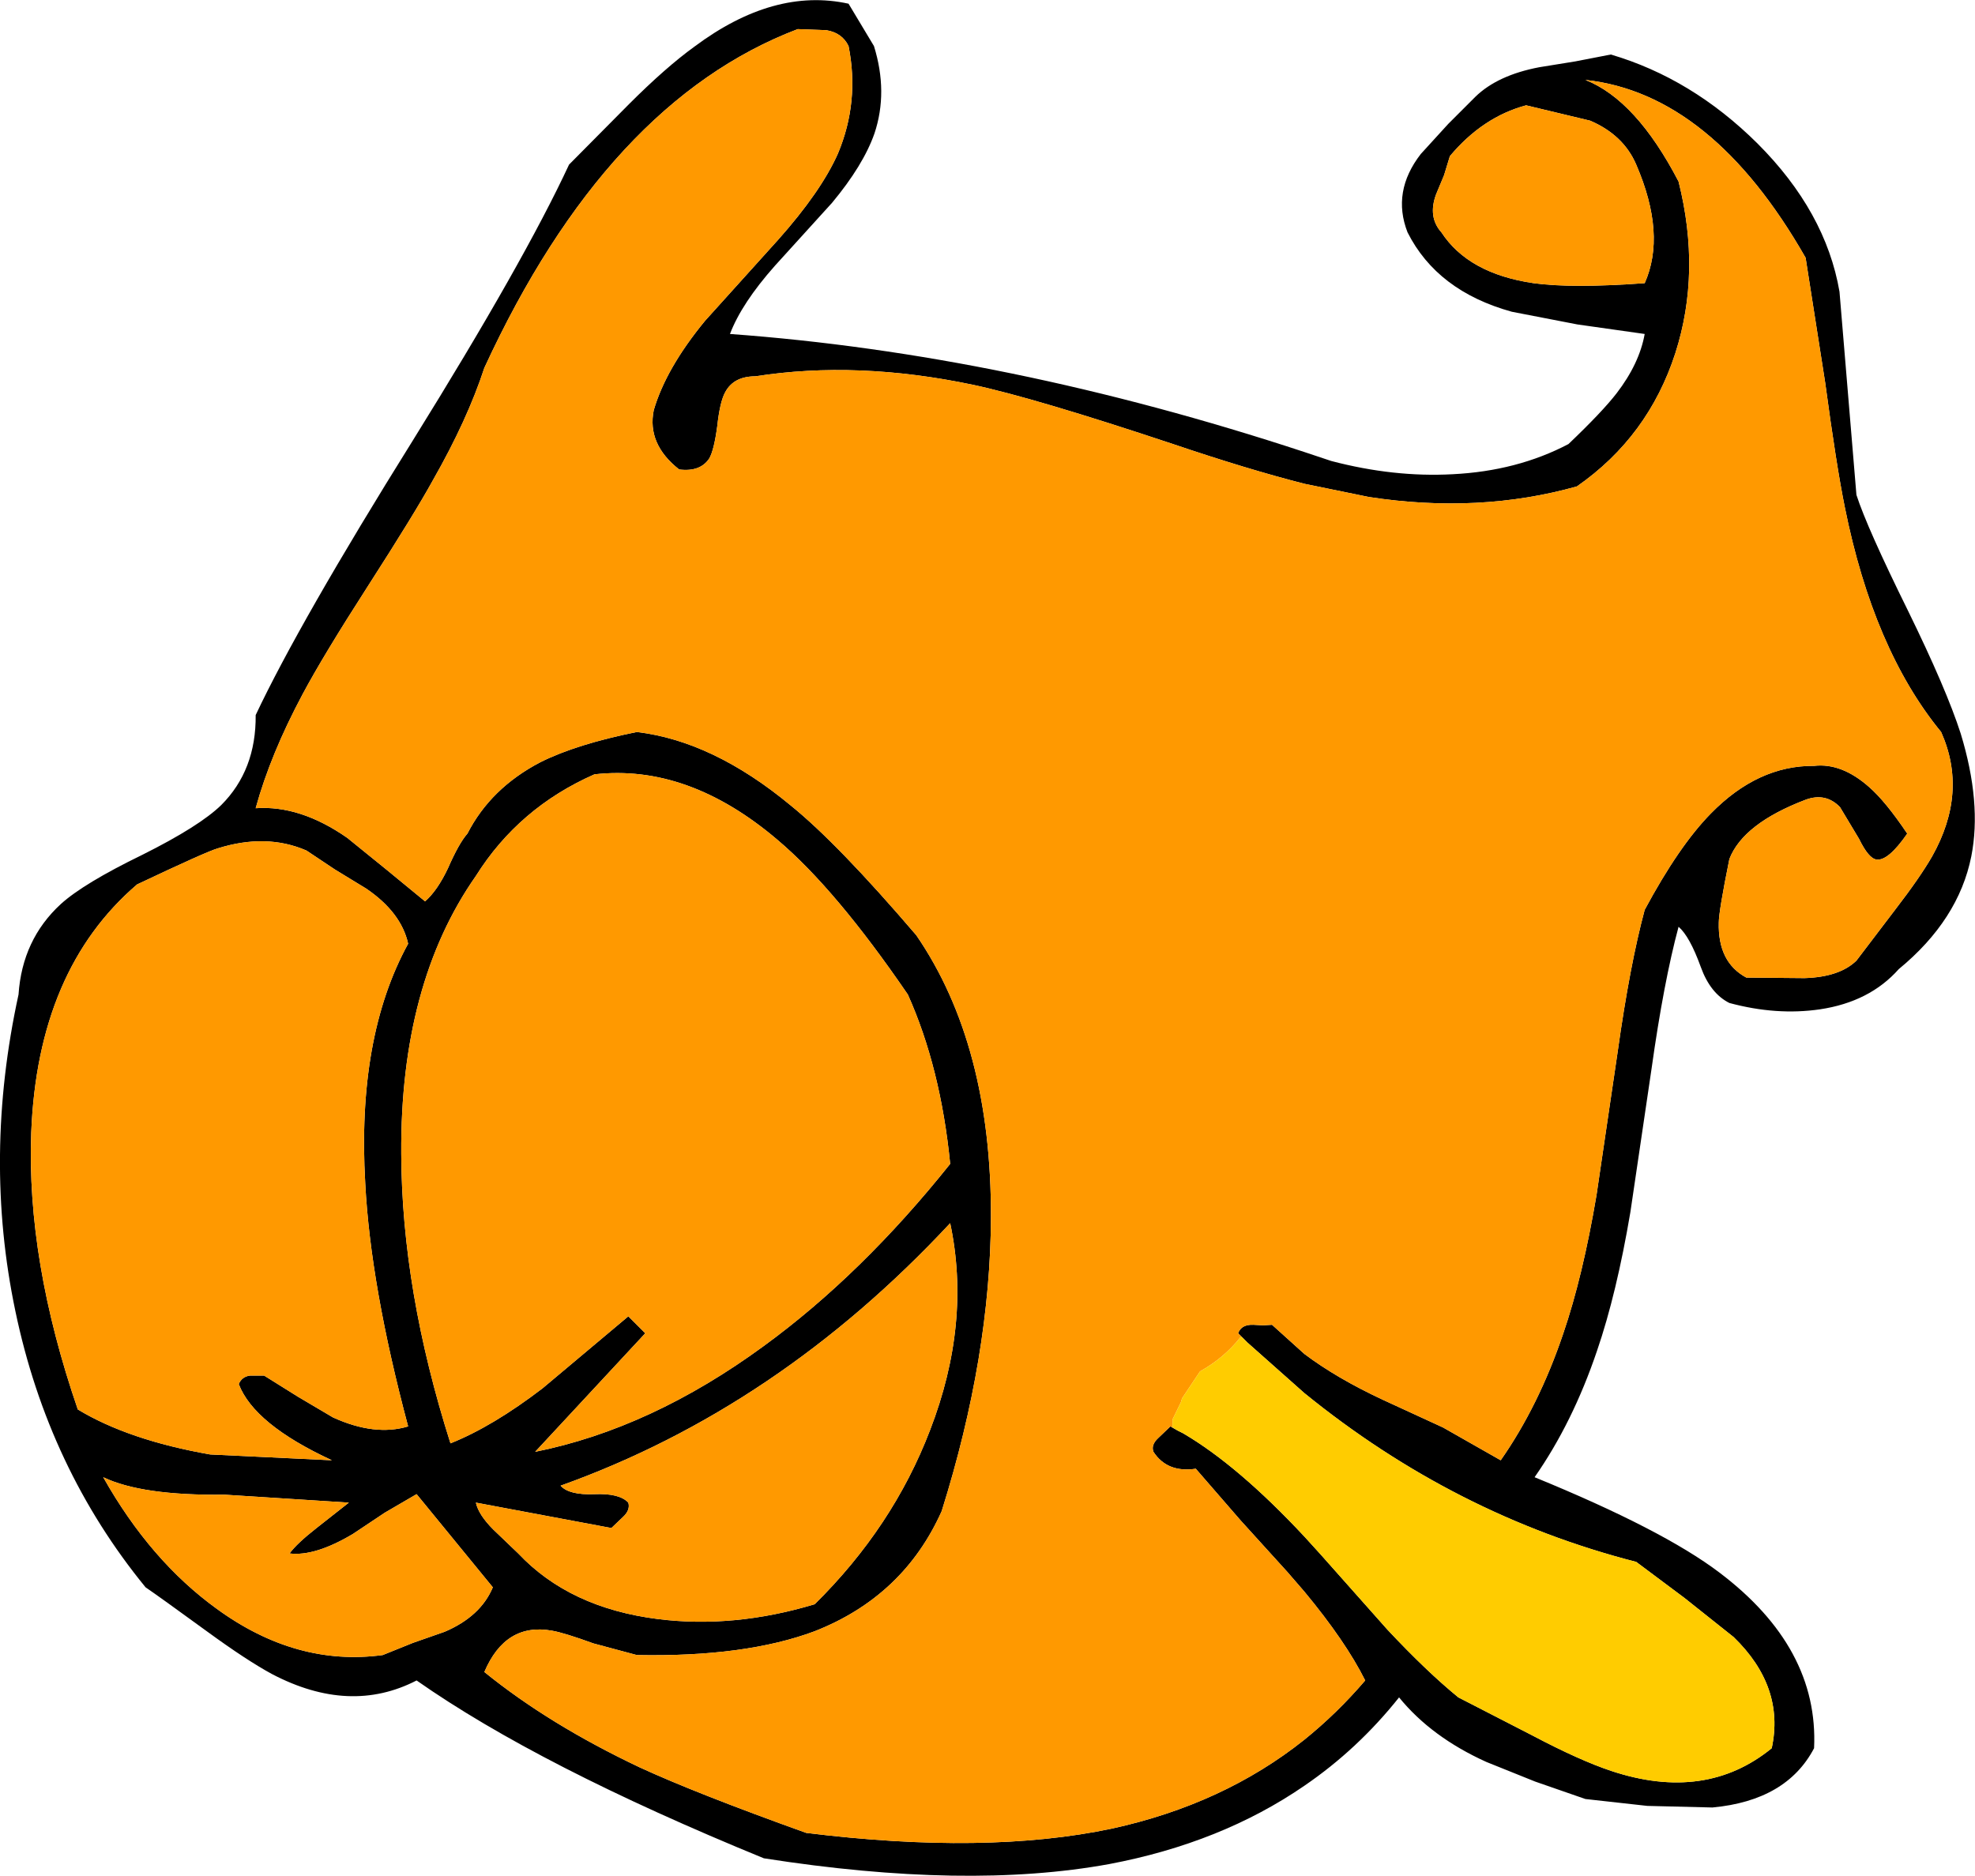 <?xml version="1.0" encoding="UTF-8" standalone="no"?>
<svg xmlns:xlink="http://www.w3.org/1999/xlink" height="177.2px" width="186.55px" xmlns="http://www.w3.org/2000/svg">
  <g transform="matrix(1.0, 0.0, 0.0, 1.0, 93.25, 88.6)">
    <path d="M56.95 -77.2 L50.9 -78.65 Q46.8 -77.55 43.7 -73.85 L43.15 -72.05 42.4 -70.25 Q41.6 -68.1 42.9 -66.65 45.45 -62.75 51.6 -61.85 55.2 -61.35 62.1 -61.85 64.15 -66.45 61.3 -73.05 60.1 -75.85 56.95 -77.2 M52.15 -82.25 L55.55 -82.8 58.9 -83.45 Q66.55 -81.2 72.75 -75.05 79.2 -68.6 80.5 -61.05 L82.1 -41.85 Q83.1 -38.75 86.95 -30.95 90.6 -23.5 91.95 -19.3 93.95 -12.75 92.95 -7.7 91.75 -1.7 86.1 2.95 83.35 6.05 78.65 6.75 74.55 7.35 70.1 6.15 68.3 5.25 67.4 2.75 66.35 -0.15 65.3 -1.05 63.9 4.15 62.75 12.35 L60.75 25.9 Q59.45 33.6 57.6 39.0 55.3 45.8 51.7 50.95 63.8 55.9 69.15 59.95 78.55 67.05 78.1 76.55 75.5 81.5 68.5 82.15 L62.35 82.0 56.5 81.35 51.75 79.7 47.15 77.85 Q41.95 75.5 38.9 71.75 35.0 76.65 29.95 80.1 22.1 85.5 11.5 87.5 -1.95 89.95 -21.1 86.95 -42.35 78.25 -53.9 70.15 -60.2 73.4 -67.55 69.55 -69.95 68.25 -73.65 65.55 -78.25 62.2 -79.5 61.35 -88.7 50.1 -91.8 35.25 -94.85 20.7 -91.5 5.35 -91.15 0.15 -87.5 -3.2 -85.35 -5.15 -79.8 -7.85 -74.4 -10.55 -72.35 -12.55 -69.05 -15.85 -69.1 -21.05 -64.95 -29.85 -54.25 -47.0 -43.75 -63.9 -39.5 -73.05 L-33.85 -78.75 Q-30.35 -82.25 -27.65 -84.2 -20.15 -89.8 -13.1 -88.25 L-10.7 -84.25 Q-9.35 -79.9 -10.65 -76.0 -11.7 -73.0 -14.65 -69.45 L-20.05 -63.5 Q-23.2 -59.95 -24.3 -57.05 1.85 -55.15 29.95 -45.9 L32.5 -45.05 Q38.4 -43.5 43.95 -43.8 50.05 -44.1 54.9 -46.65 58.1 -49.7 59.45 -51.45 61.6 -54.25 62.1 -57.05 L55.75 -57.95 49.55 -59.15 Q42.5 -61.1 39.7 -66.65 38.2 -70.5 40.95 -74.05 L43.55 -76.9 46.1 -79.45 Q48.2 -81.5 52.15 -82.25 M24.05 37.7 L23.7 37.35 Q24.0 36.5 25.15 36.55 L26.05 36.6 26.9 36.55 29.95 39.3 Q33.0 41.6 37.4 43.65 L43.05 46.25 48.5 49.35 Q52.1 44.2 54.4 37.4 56.25 32.0 57.55 24.3 L59.55 10.75 Q60.7 2.55 62.1 -2.65 65.35 -8.7 68.35 -11.75 72.8 -16.3 78.1 -16.25 80.7 -16.55 83.3 -14.25 84.85 -12.9 86.9 -9.85 85.1 -7.25 84.0 -7.4 83.25 -7.5 82.35 -9.35 L80.55 -12.35 Q79.2 -13.75 77.3 -13.05 71.4 -10.8 70.1 -7.45 69.1 -2.5 69.1 -1.45 69.0 2.3 71.7 3.75 L77.2 3.8 Q80.5 3.7 82.1 2.15 L85.75 -2.65 Q88.1 -5.7 89.25 -7.7 92.65 -13.75 90.1 -19.45 83.7 -27.25 81.0 -40.7 80.2 -44.65 79.15 -52.45 L77.3 -64.25 Q68.45 -79.75 56.5 -81.05 61.3 -79.15 65.3 -71.45 67.45 -62.9 65.0 -55.25 62.45 -47.35 55.7 -42.65 46.45 -40.05 36.05 -41.65 L29.95 -42.9 Q24.65 -44.25 17.55 -46.65 4.5 -51.0 -1.35 -52.25 -12.3 -54.55 -21.9 -53.05 -23.95 -53.05 -24.75 -51.55 -25.25 -50.65 -25.5 -48.35 -25.8 -46.1 -26.25 -45.3 -27.1 -44.0 -29.1 -44.25 -32.15 -46.65 -31.5 -49.85 -30.35 -53.8 -26.65 -58.3 L-19.75 -65.95 Q-15.7 -70.5 -14.1 -74.1 -12.05 -79.0 -13.1 -84.25 -13.7 -85.5 -15.2 -85.75 L-17.9 -85.85 Q-35.9 -79.0 -47.5 -53.85 -49.1 -48.95 -52.35 -43.25 -54.05 -40.15 -58.55 -33.15 -62.7 -26.7 -64.65 -23.05 -67.7 -17.35 -69.1 -12.25 -64.9 -12.55 -60.45 -9.45 L-56.75 -6.45 -53.1 -3.45 Q-51.95 -4.45 -50.95 -6.55 -49.9 -8.95 -49.1 -9.85 -46.9 -14.15 -42.2 -16.6 -38.8 -18.3 -33.1 -19.45 -25.9 -18.6 -18.55 -12.5 -14.1 -8.9 -6.7 -0.25 0.4 10.1 0.35 26.4 0.3 39.5 -4.3 54.15 -7.9 62.2 -16.3 65.5 -22.85 67.95 -33.1 67.75 L-37.2 66.65 Q-39.95 65.65 -41.1 65.45 -45.5 64.65 -47.5 69.35 -41.4 74.3 -32.85 78.35 -27.55 80.8 -17.1 84.55 -0.1 86.65 11.75 84.15 22.3 81.85 29.95 75.75 33.05 73.25 35.7 70.15 33.85 66.45 29.95 61.75 L28.35 59.9 23.95 55.05 19.7 50.15 Q17.0 50.55 15.7 48.55 15.45 47.9 16.15 47.25 L17.3 46.15 18.0 46.55 18.5 46.8 Q23.7 49.85 29.95 56.55 L31.45 58.2 37.8 65.35 Q41.5 69.3 44.5 71.75 L51.5 75.35 Q55.95 77.7 58.95 78.7 67.85 81.65 74.1 76.55 75.35 70.75 70.5 66.05 L65.85 62.35 61.3 58.95 Q44.15 54.55 29.95 43.0 L24.6 38.25 24.35 38.0 24.05 37.7 M-56.9 54.3 L-59.9 56.3 Q-63.5 58.45 -65.9 58.15 -65.2 57.2 -63.35 55.75 L-60.3 53.35 -72.05 52.6 Q-79.85 52.7 -83.5 50.95 -79.05 58.85 -72.75 63.4 -65.25 68.85 -57.1 67.75 L-54.25 66.6 -51.25 65.55 Q-47.85 64.1 -46.7 61.35 L-53.9 52.55 -56.9 54.3 M-5.4 46.5 Q-1.5 36.4 -3.5 26.95 -19.75 44.4 -40.3 51.75 -39.5 52.65 -37.1 52.55 -34.75 52.45 -33.9 53.35 -33.7 54.05 -34.4 54.7 L-35.5 55.75 -48.3 53.35 Q-48.05 54.5 -46.65 55.9 L-44.3 58.15 Q-39.45 63.3 -31.1 64.35 -23.95 65.25 -16.3 62.95 -8.9 55.65 -5.4 46.5 M-19.8 -9.25 Q-28.25 -16.45 -37.1 -15.45 -44.25 -12.3 -48.3 -5.85 -55.45 4.35 -55.35 20.4 -55.3 33.3 -50.7 47.75 -46.7 46.15 -42.0 42.55 L-33.9 35.75 -32.3 37.35 -42.7 48.55 Q-31.75 46.35 -21.1 38.55 -11.85 31.8 -3.5 21.35 -4.4 12.25 -7.5 5.35 -14.3 -4.6 -19.8 -9.25 M-72.7 -8.45 Q-73.75 -8.15 -80.3 -5.05 -89.7 3.0 -90.3 18.4 -90.75 30.45 -85.9 44.55 -81.1 47.45 -73.4 48.8 L-61.9 49.35 Q-69.25 45.95 -70.7 42.15 -70.4 41.45 -69.65 41.35 L-68.3 41.35 -65.1 43.35 -61.8 45.3 Q-57.85 47.1 -54.7 46.15 -58.25 32.85 -58.75 23.2 -59.55 9.4 -54.7 0.55 -55.35 -2.4 -58.65 -4.65 L-61.6 -6.45 -64.3 -8.25 Q-68.1 -9.9 -72.7 -8.45" fill="#000000" fill-rule="evenodd" stroke="none"/>
    <path d="M56.95 -77.2 Q60.1 -75.85 61.3 -73.05 64.15 -66.45 62.1 -61.85 55.2 -61.35 51.6 -61.85 45.45 -62.75 42.9 -66.65 41.6 -68.1 42.4 -70.25 L43.15 -72.05 43.7 -73.85 Q46.8 -77.55 50.9 -78.65 L56.95 -77.2 M18.0 46.55 L17.3 46.15 16.15 47.25 Q15.45 47.9 15.7 48.55 17.0 50.55 19.7 50.15 L23.95 55.05 28.35 59.9 29.95 61.75 Q33.85 66.45 35.7 70.15 33.05 73.25 29.95 75.75 22.3 81.85 11.75 84.15 -0.1 86.65 -17.1 84.55 -27.55 80.8 -32.85 78.35 -41.4 74.3 -47.5 69.35 -45.5 64.65 -41.1 65.45 -39.95 65.65 -37.2 66.65 L-33.1 67.75 Q-22.85 67.95 -16.3 65.5 -7.9 62.2 -4.3 54.15 0.3 39.5 0.35 26.4 0.4 10.1 -6.7 -0.25 -14.1 -8.9 -18.55 -12.5 -25.9 -18.6 -33.1 -19.45 -38.8 -18.3 -42.2 -16.6 -46.9 -14.15 -49.1 -9.85 -49.9 -8.95 -50.95 -6.55 -51.95 -4.45 -53.1 -3.45 L-56.75 -6.45 -60.45 -9.45 Q-64.9 -12.55 -69.1 -12.25 -67.7 -17.35 -64.65 -23.05 -62.7 -26.7 -58.55 -33.15 -54.05 -40.15 -52.35 -43.25 -49.1 -48.95 -47.5 -53.85 -35.9 -79.0 -17.9 -85.85 L-15.2 -85.75 Q-13.7 -85.5 -13.1 -84.25 -12.05 -79.0 -14.1 -74.1 -15.7 -70.5 -19.75 -65.95 L-26.65 -58.3 Q-30.35 -53.8 -31.5 -49.85 -32.15 -46.65 -29.1 -44.25 -27.1 -44.0 -26.25 -45.3 -25.8 -46.1 -25.5 -48.35 -25.25 -50.65 -24.75 -51.55 -23.95 -53.05 -21.9 -53.05 -12.3 -54.55 -1.35 -52.25 4.5 -51.0 17.55 -46.65 24.65 -44.25 29.95 -42.9 L36.05 -41.65 Q46.45 -40.05 55.7 -42.65 62.45 -47.35 65.0 -55.25 67.45 -62.9 65.3 -71.45 61.3 -79.15 56.5 -81.05 68.45 -79.75 77.3 -64.25 L79.15 -52.45 Q80.2 -44.65 81.0 -40.7 83.7 -27.25 90.1 -19.45 92.65 -13.75 89.25 -7.7 88.1 -5.7 85.75 -2.65 L82.1 2.15 Q80.5 3.7 77.2 3.8 L71.7 3.75 Q69.0 2.3 69.1 -1.45 69.1 -2.5 70.1 -7.45 71.4 -10.8 77.3 -13.05 79.2 -13.75 80.55 -12.35 L82.35 -9.35 Q83.25 -7.5 84.0 -7.4 85.1 -7.25 86.9 -9.85 84.85 -12.9 83.3 -14.25 80.7 -16.55 78.1 -16.25 72.8 -16.3 68.35 -11.75 65.35 -8.7 62.1 -2.65 60.7 2.55 59.55 10.75 L57.55 24.3 Q56.25 32.0 54.4 37.4 52.1 44.2 48.5 49.35 L43.05 46.25 37.4 43.65 Q33.0 41.6 29.95 39.3 L26.9 36.55 26.05 36.6 25.15 36.55 Q24.0 36.5 23.7 37.35 L24.05 37.7 23.9 37.75 Q22.35 39.7 20.1 40.95 L20.0 41.1 18.4 43.5 18.3 43.85 17.5 45.5 17.5 46.1 17.5 46.25 18.0 46.55 M-72.7 -8.45 Q-68.1 -9.9 -64.3 -8.25 L-61.6 -6.45 -58.65 -4.65 Q-55.35 -2.4 -54.7 0.55 -59.55 9.4 -58.75 23.2 -58.25 32.85 -54.7 46.15 -57.85 47.1 -61.8 45.3 L-65.1 43.35 -68.3 41.35 -69.65 41.35 Q-70.4 41.45 -70.7 42.15 -69.25 45.95 -61.9 49.35 L-73.4 48.8 Q-81.1 47.45 -85.9 44.55 -90.75 30.45 -90.3 18.4 -89.7 3.0 -80.3 -5.05 -73.75 -8.15 -72.7 -8.45 M-19.8 -9.25 Q-14.3 -4.6 -7.5 5.35 -4.4 12.25 -3.5 21.35 -11.85 31.8 -21.1 38.55 -31.75 46.35 -42.7 48.55 L-32.3 37.35 -33.9 35.75 -42.0 42.55 Q-46.7 46.15 -50.7 47.75 -55.3 33.3 -55.35 20.4 -55.45 4.35 -48.3 -5.85 -44.25 -12.3 -37.1 -15.45 -28.25 -16.45 -19.8 -9.25 M-5.4 46.5 Q-8.9 55.65 -16.3 62.95 -23.95 65.25 -31.1 64.35 -39.45 63.3 -44.3 58.15 L-46.65 55.9 Q-48.05 54.5 -48.3 53.35 L-35.5 55.75 -34.4 54.7 Q-33.7 54.05 -33.9 53.35 -34.75 52.45 -37.1 52.55 -39.5 52.65 -40.3 51.75 -19.75 44.4 -3.5 26.95 -1.5 36.4 -5.4 46.5 M-56.9 54.3 L-53.9 52.55 -46.7 61.35 Q-47.85 64.1 -51.25 65.55 L-54.25 66.6 -57.1 67.75 Q-65.25 68.85 -72.75 63.4 -79.05 58.85 -83.5 50.95 -79.85 52.7 -72.05 52.6 L-60.3 53.35 -63.35 55.75 Q-65.2 57.2 -65.9 58.15 -63.5 58.45 -59.9 56.3 L-56.9 54.3" fill="#ff9900" fill-rule="evenodd" stroke="none"/>
    <path d="M24.05 37.7 L24.35 38.0 24.6 38.25 29.95 43.0 Q44.15 54.55 61.3 58.95 L65.85 62.35 70.5 66.05 Q75.35 70.75 74.1 76.55 67.85 81.65 58.95 78.7 55.95 77.7 51.5 75.35 L44.5 71.75 Q41.5 69.3 37.8 65.35 L31.45 58.2 29.95 56.55 Q23.7 49.85 18.5 46.8 L18.0 46.55 17.5 46.25 17.5 46.1 17.5 45.5 18.3 43.85 18.4 43.5 20.0 41.1 20.1 40.95 Q22.35 39.7 23.9 37.75 L24.05 37.7" fill="#ffcc00" fill-rule="evenodd" stroke="none"/>
  </g>
</svg>
